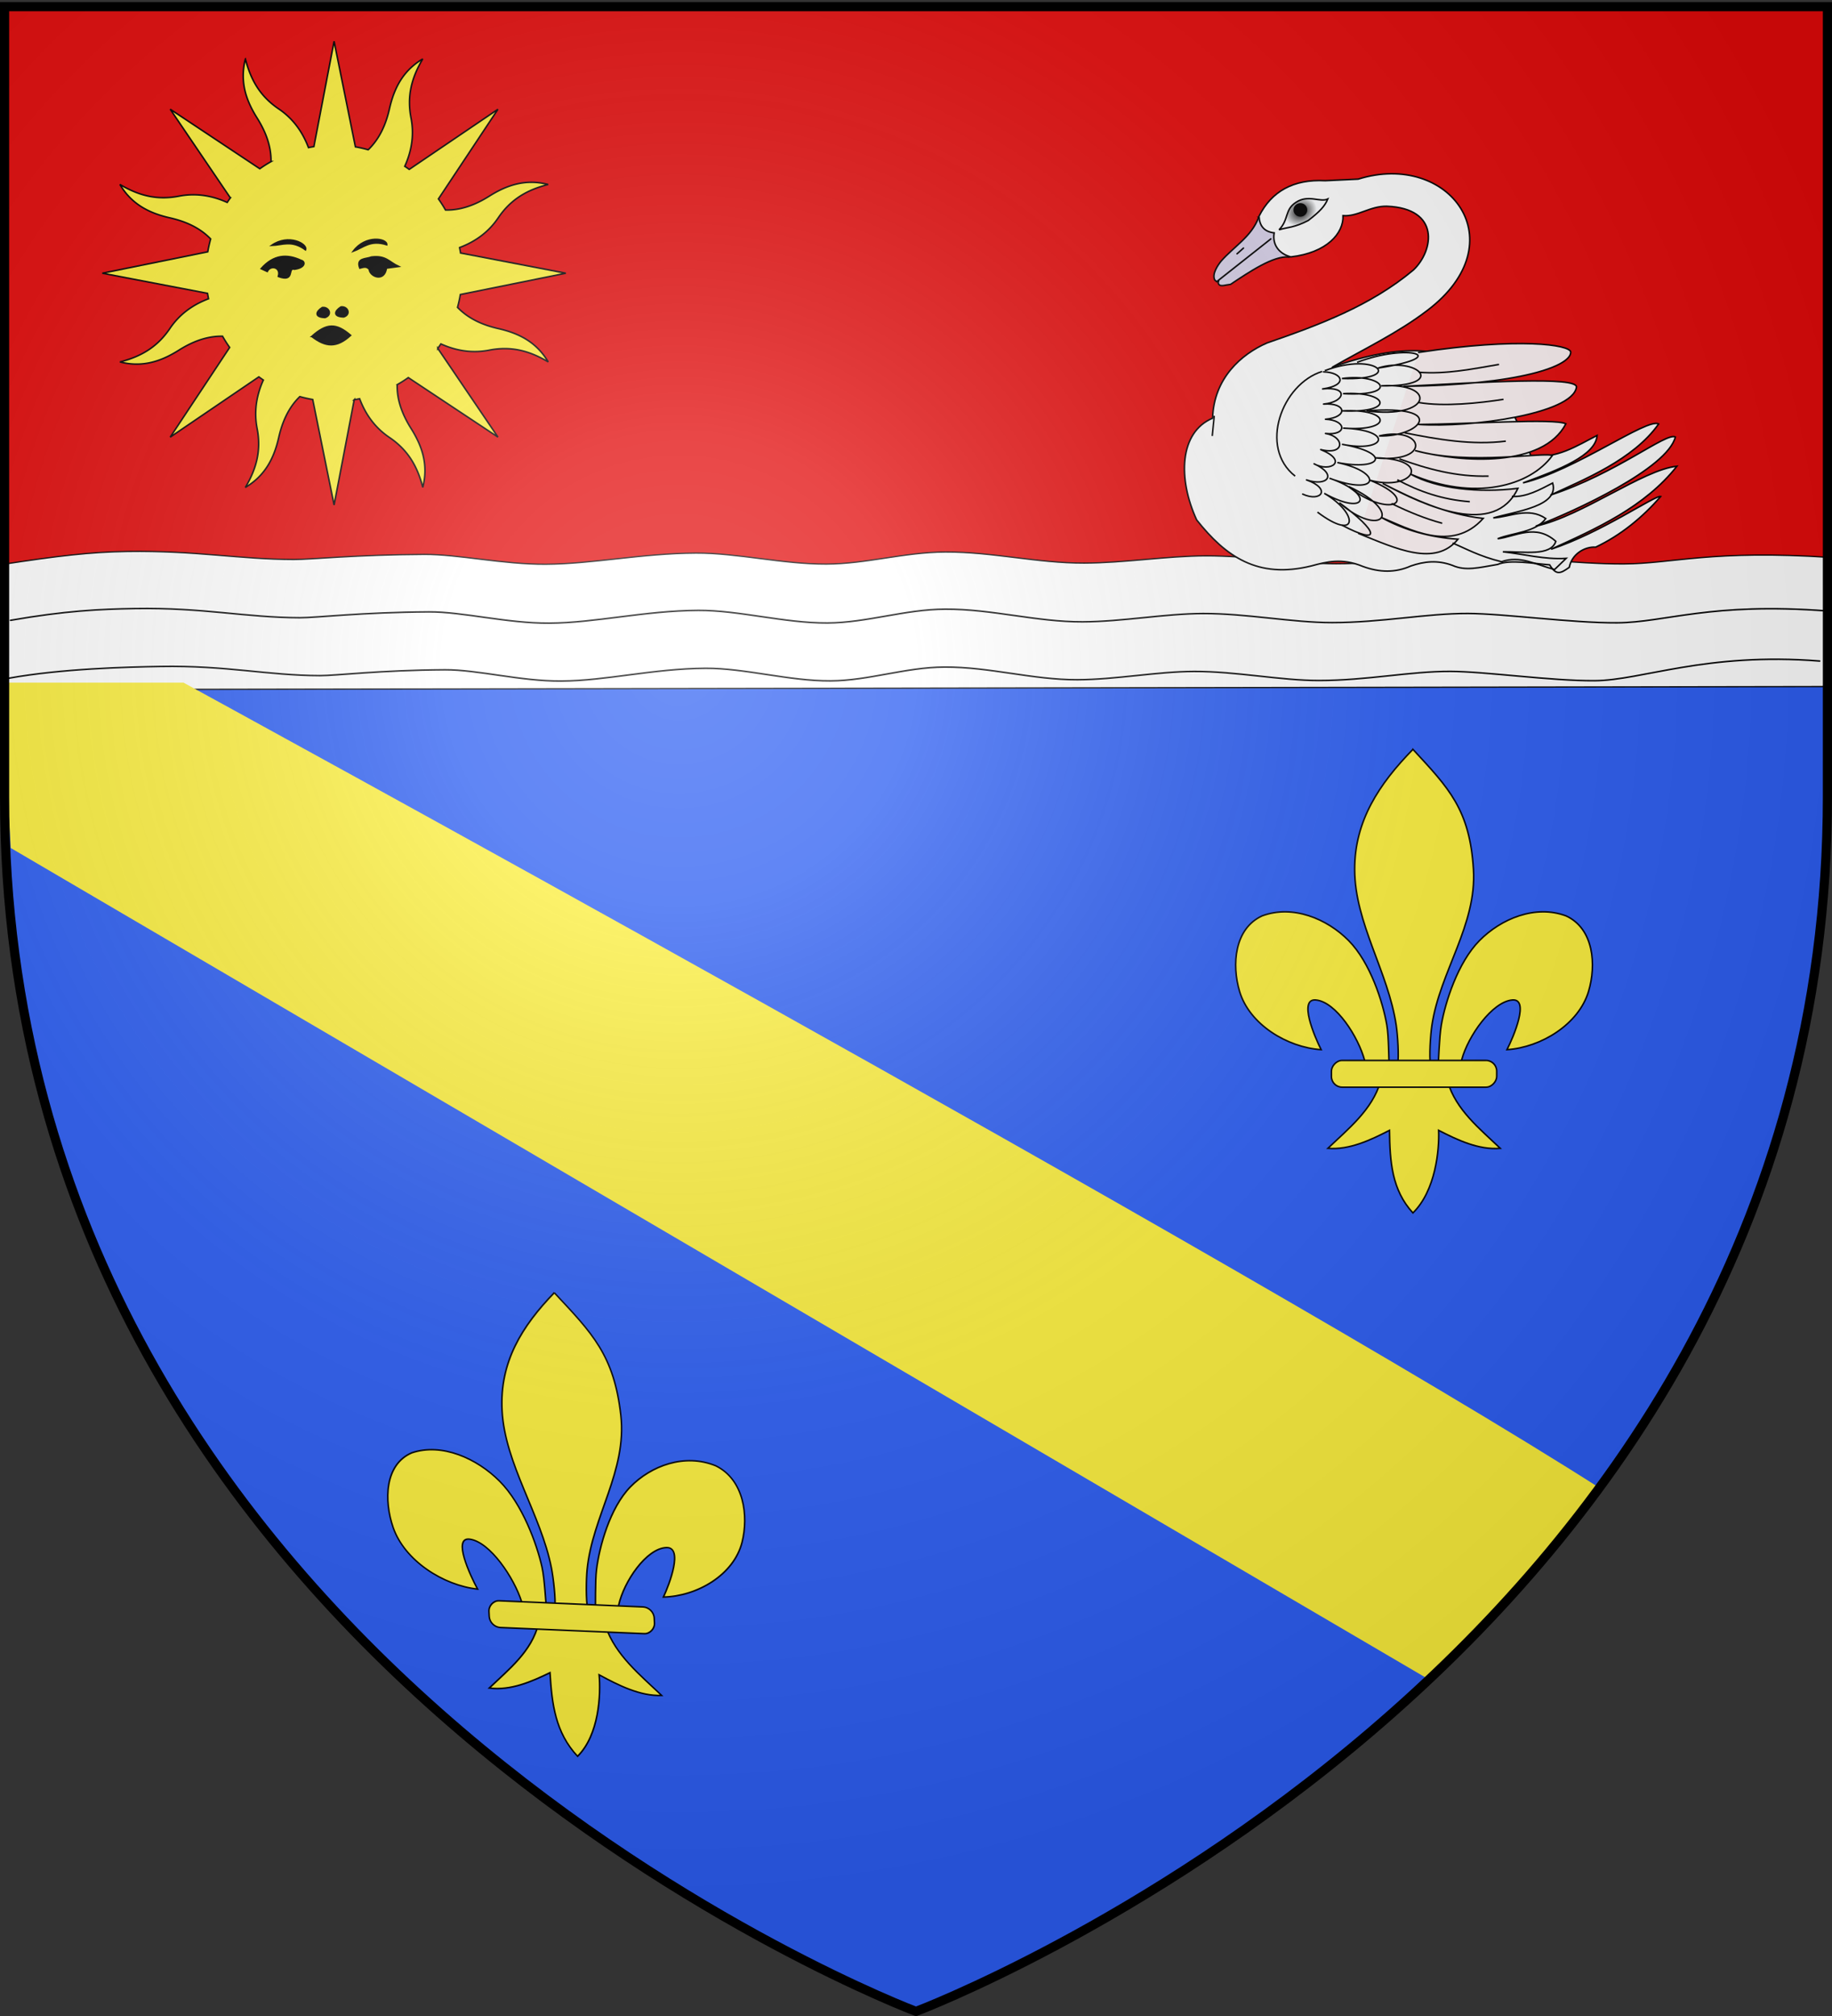 <svg xmlns="http://www.w3.org/2000/svg" xmlns:xlink="http://www.w3.org/1999/xlink" width="600" height="660" version="1.0"><rect width="100%" height="100%" fill="#333333" stroke="none"/><defs><radialGradient xlink:href="#a" id="c" cx="259.103" cy="183.444" r="33.497" fx="259.103" fy="183.444" gradientTransform="matrix(.532 -.335 .277 .441 -739.856 192.151)" gradientUnits="userSpaceOnUse"/><radialGradient xlink:href="#b" id="d" cx="221.445" cy="226.331" r="300" fx="221.445" fy="226.331" gradientTransform="matrix(1.353 0 0 1.349 -77.182 -86.502)" gradientUnits="userSpaceOnUse"/><linearGradient id="a"><stop offset="0" style="stop-color:#010000;stop-opacity:1"/><stop offset="1" style="stop-color:#fbfdff;stop-opacity:1"/></linearGradient><linearGradient id="b"><stop offset="0" style="stop-color:white;stop-opacity:.314"/><stop offset=".19" style="stop-color:white;stop-opacity:.251"/><stop offset=".6" style="stop-color:#6b6b6b;stop-opacity:.125"/><stop offset="1" style="stop-color:black;stop-opacity:.125"/></linearGradient></defs><g style="opacity:1;display:inline"><path d="M300 658.5s298.5-112.32 298.5-397.772V2.176H1.5v258.552C1.5 546.18 300 658.5 300 658.5z" style="fill:#2b5df2;fill-opacity:1;fill-rule:evenodd;stroke:none;stroke-width:1px;stroke-linecap:butt;stroke-linejoin:miter;stroke-opacity:1"/><path d="m1.561 2.278.322 221.112h596.674l-.322-221.112H1.56z" style="fill:#e20909;fill-opacity:1;fill-rule:evenodd;stroke:#000;stroke-width:.5;stroke-linecap:butt;stroke-linejoin:round;stroke-miterlimit:4;stroke-dasharray:none;stroke-opacity:1;display:inline"/><path d="M597.203 224.767c6.97-21.096-3.401-22.39 2.31-42.264-38.909-2.585-51.602 2.04-67.727 2.128-15.043.082-37.314-2.634-49.326-2.666-13.796-.038-28.316 2.6-44.884 2.61-13.28.007-28.21-2.624-42.66-2.593-12.689.026-26.651 2.332-39.848 2.372-15.332.047-29.954-3.685-45.434-3.625-13.412.051-25.845 3.892-38.963 3.949-14.294.062-29.229-3.66-42.708-3.597-17.861.084-33.867 3.574-49.307 3.65-13.981.068-28.592-3.276-39.704-3.224-22.33.106-37.095 1.684-42.743 1.671-17.955-.042-31.848-2.951-54.462-2.626-11.96.172-22.66 1.417-41.389 4.302-.413 20.684.405 15.583 1.594 40.936l595.251-1.023z" style="fill:#fff;fill-opacity:1;fill-rule:nonzero;stroke:#000;stroke-width:.406;stroke-linecap:round;stroke-linejoin:round;stroke-miterlimit:4;stroke-dasharray:none;stroke-dashoffset:0;stroke-opacity:1"/><path d="M598.59 200.035c-38.538-2.955-53.015 3.754-68.986 3.855-14.9.094-36.959-3.01-48.856-3.047-13.666-.043-28.047 2.973-44.457 2.983-13.154.008-27.94-2.998-42.254-2.964-12.568.03-26.397 2.666-39.469 2.712-15.185.053-29.669-4.212-45-4.144-13.285.059-25.6 4.449-38.593 4.514-14.158.07-28.95-4.184-42.301-4.111-17.691.095-33.545 4.085-48.838 4.171-13.848.078-28.32-3.745-39.326-3.684-22.118.12-36.742 1.925-42.336 1.91-17.783-.048-31.544-3.374-53.943-3.002-11.57.192-22.866.727-40.79 3.854M595.963 216.413c-37.297-2.955-58.211 6.332-73.668 6.433-14.42.094-35.768-3.01-47.283-3.047-13.225-.043-27.143 2.973-43.025 2.983-12.73.008-27.041-2.998-40.893-2.964-12.164.03-25.548 2.666-38.199 2.712-14.696.053-28.713-4.212-43.551-4.144-12.857.059-24.775 4.45-37.35 4.514-13.702.07-28.018-4.184-40.939-4.111-17.121.095-32.465 4.085-47.265 4.171-13.402.078-27.407-3.744-38.06-3.684-21.405.12-35.559 1.925-40.972 1.91-17.211-.048-30.529-3.374-52.206-3.002-11.197.192-32.36.727-49.706 3.854" style="fill:none;fill-opacity:1;fill-rule:nonzero;stroke:#000;stroke-width:.5;stroke-linecap:round;stroke-linejoin:round;stroke-miterlimit:4;stroke-dasharray:none;stroke-dashoffset:0;stroke-opacity:1"/><g style="stroke:#000;stroke-opacity:1;stroke-width:1.907;stroke-miterlimit:4;stroke-dasharray:none"><path d="M-603.751 193.39c-8.915 24.185-31.027 36.434-47.125 54.907-3.908 4.913-11.586 15.858-7.7 23.451l2.345 2.01 68.317-53.921-65.637 51.911c-.037 2.029-2.16 3.536 1.005 6.365 3.429 1.356 5.451.066 13.734-1.005 23.881-16.047 53.803-35.883 72.565-34.166l-16.43-29.741-21.074-19.811z" style="fill:#d6cfe7;fill-opacity:1;fill-rule:evenodd;stroke:#000;stroke-width:1.907;stroke-linecap:butt;stroke-linejoin:miter;stroke-miterlimit:4;stroke-dasharray:none;stroke-opacity:1" transform="matrix(.262 0 0 .262 570.407 20.489)"/><path d="M-511.331 380.417c40.3-23.003 81.943-42.925 118.047-70.436 113.487-85.694 27.762-200.006-86.09-164.353l-41.088 1.957c-40.04-2.088-67.134 13.395-82.828 44.349.542 11.895 6.204 19.403 18.913 20.87-2.541 14.669 6.052 26.189 20.87 30 44.955-5.186 66.044-29.359 65.22-51.522 18.261 1.497 33.914-12.167 54.784-11.74 66.851 2.624 58.822 55.223 33.262 79.568-53.383 44.747-117.93 68.76-183.266 91.306-31.863 13.95-66.254 43.913-67.828 93.916-41.75 17.64-43.563 75.695-19.892 127.178 36.235 45.576 76.168 74.123 143.557 57.393 18.508-4.943 37.615-10.291 64.065.652 20.908 7.725 40.908 8.09 60.002-.502 16.783-5.783 33.432-7.69 52.025-.803 16.581 7.31 32.285 2.995 56.59-1.153 15.435-6.52 44.51-1.056 64.969.501 8.28 13.537 13.61 10.919 24.562 3.087 3.161-16.544 19.23-26.094 32.98-25.178 31.998-15.267 58.43-37.214 81.375-63.346-6.712-2.128-73.37 44.855-137.19 65.956 56.621-25.682 117.123-52.766 157.408-103.783-42.896 4.598-118.37 62.374-176.526 74.947 49.546-19.042 164.496-71.96 174.57-111.47-11.642-6.01-73.038 45.361-156.128 72.63 40.997-19.082 103.445-43.92 135.257-88.935-14.348-7.97-104.548 58.31-169.57 73.698 45.43-16.507 90.977-34.407 92.611-59.35-25.726 13.187-50.17 29.578-82.828 25.436-28.447-78.69-71.513-173.638-247.833-110.873z" style="fill:#fdfdfd;fill-opacity:1;fill-rule:evenodd;stroke:#000;stroke-width:1.907;stroke-linecap:butt;stroke-linejoin:miter;stroke-miterlimit:4;stroke-dasharray:none;stroke-opacity:1" transform="matrix(.262 0 0 .262 570.407 20.489)"/><path d="M-478.722 588.467c47.12 19.055 95.564 41.96 124.15 7.097-34.569-2.349-66.753-11.056-96.105-27.315 34.59 14.105 88.398 45.138 127.638 1.325-45.879-5.009-86.55-23.528-125.682-43.718 54.186 28.927 139.98 67.96 169.02 6.168-49.22 6.04-101.259.554-134.454-17.907 80.265 34.598 149.758 15.042 177.422-22.952-6.598-5.264-104.17 12.633-171.552-6.397 59.601 15.582 159.997 21.234 188.58-33.407-13.995-7.178-123.111.532-184.667.797 66.6 4.494 192.764-13.509 197.862-46.44 2.513-14.042-118.373-6.136-216.123-1.17 145.32-1.673 209.98-25.457 208.934-42.997-1.296-8.896-63.736-18.474-190.02.605" style="fill:#fbf1f2;fill-opacity:1;fill-rule:evenodd;stroke:#000;stroke-width:1.907;stroke-linecap:round;stroke-linejoin:miter;stroke-miterlimit:4;stroke-dasharray:none;stroke-opacity:1" transform="matrix(.262 0 0 .262 570.407 20.489)"/><path d="M-403.72 386.94c34.677 2.726 67.43-4.165 100.438-9.784M-403.72 424.766c32.024 5.398 75.68.755 106.014-3.982M-421.329 462.594c42.175 8.408 84.35 15.706 126.526 10.435M-427.85 495.203c35.117 12.661 71.236 22.65 111.524 21.523M-430.46 521.29c27.081 14.623 56.632 24.922 90.655 27.393" style="fill:none;fill-opacity:.75;fill-rule:evenodd;stroke:#000;stroke-width:1.907;stroke-linecap:butt;stroke-linejoin:miter;stroke-miterlimit:4;stroke-dasharray:none;stroke-opacity:1" transform="matrix(.262 0 0 .262 570.407 20.489)"/><path d="M-578.272 208.924c12.558-12.803 6.707-25.09 21.232-34.323 15.314-10.137 30.185.423 39.672-4.098-3.59 8.722-9.548 15.324-24.407 26.826-17.14 8.967-25.793 8.29-36.497 11.595z" style="fill:url(#c);fill-opacity:1;fill-rule:evenodd;stroke:#000;stroke-width:1.907;stroke-linecap:butt;stroke-linejoin:miter;stroke-miterlimit:4;stroke-dasharray:none;stroke-opacity:1" transform="matrix(.262 0 0 .262 570.407 20.489)"/><path d="M263.547 184.105a7.616 7.415 0 1 1-15.231 0 7.616 7.415 0 1 1 15.231 0z" style="opacity:1;fill:#010000;fill-opacity:1;fill-rule:nonzero;stroke:#000;stroke-width:1.907;stroke-linecap:round;stroke-linejoin:round;stroke-miterlimit:4;stroke-dasharray:none;stroke-dashoffset:0;stroke-opacity:1" transform="matrix(.262 0 0 .262 358.836 20.489)"/><path d="M-361.34 600.369c17.069 7.13 33.05 16.408 61.211 23.343 22.886-8.123 42.095 3.334 66.252 9.764l14.505-13.986c-26.93 1.704-52.771-5.302-79.124-8.211 26.286-.386 59.832 6.048 66.223-13.028-25.251-22.706-50.352-5.929-72.737-3.257 19.1-7.688 47.427-7.76 60.183-25.252-21.535-14.818-44.754-1.98-65.611-.803 28.982-8.37 82.838-14.546 74.18-43.563-15.668 8.082-32.905 17.938-50.999 16.706M-524.411 385.945c-50.397 15.781-79.55 94.883-33.743 130.788" style="fill:none;fill-opacity:.75;fill-rule:evenodd;stroke:#000;stroke-width:1.907;stroke-linecap:butt;stroke-linejoin:miter;stroke-miterlimit:4;stroke-dasharray:none;stroke-opacity:1" transform="matrix(.262 0 0 .262 570.407 20.489)"/><path d="M-548.678 539.238c23.032 10.523 36.267-6.631 4.738-17.767 26.127 8.894 39.318-6.648 9.476-20.136 20.098 11.26 43.714-3.44 8.291-17.767 31.183 7.77 29.956-16.338 5.922-20.136 27.28 3.094 27.042-16.558 0-17.768 28.426-2.467 26.642-20.938-2.369-18.951 27.13-2.51 31.873-22.389-1.184-18.952 32.625-4.595 24.933-20.715 1.184-21.32" style="fill:none;fill-opacity:.75;fill-rule:evenodd;stroke:#000;stroke-width:1.907;stroke-linecap:round;stroke-linejoin:round;stroke-miterlimit:4;stroke-dasharray:none;stroke-opacity:1" transform="matrix(.262 0 0 .262 570.407 20.489)"/><path d="M-530.245 561.727c50.356 37.98 52.499 2.041 8.479-23.48 53.691 29.739 63.147.419 6.522-18.913 62.4 23.526 67.763-7.46 9.783-19.565 55.759 10.743 68.5-11.857 5.87-22.827 54.378 11.196 66.36-17.64 1.304-20.218 63.914 5 60.001-24.783-.653-21.523 67.788 2.98 56.749-24.888.653-21.522 72.726 4.052 50.923-25.954-1.305-18.913 79.353 2.79 44.08-34.704-21.522-9.783" style="fill:none;fill-opacity:.75;fill-rule:evenodd;stroke:#000;stroke-width:1.907;stroke-linecap:butt;stroke-linejoin:miter;stroke-miterlimit:4;stroke-dasharray:none;stroke-opacity:1" transform="matrix(.262 0 0 .262 570.407 20.489)"/><path d="M-499.592 578.032c49.718 26.215 46.448 8.165-3.26-28.045 51.062 44.785 83.777 13.381 11.739-20.218 49.198 40.8 92.969 19.229 26.74-7.826 54.148 14.62 79.56-27.268 5.87-28.044 71.86 7.387 62.385-40.403 5.217-27.392 51.631 1.698 87.715-39.416-15.653-31.306 81.162 10.893 89.646-35.73 18.262-31.305 85.826 1.113 44.326-37.6-3.913-22.174 95.053-14.464 36.945-31.252-26.088-7.174" style="fill:none;fill-opacity:.75;fill-rule:evenodd;stroke:#000;stroke-width:1.907;stroke-linecap:butt;stroke-linejoin:miter;stroke-miterlimit:4;stroke-dasharray:none;stroke-opacity:1" transform="matrix(.262 0 0 .262 570.407 20.489)"/><path d="M-436.981 551.292c21.484 10.538 42.212 18.808 61.958 24.13M-630.745 238.925l8.007-7.117" style="fill:none;fill-opacity:.75;fill-rule:evenodd;stroke:#000;stroke-width:1.907;stroke-linecap:round;stroke-linejoin:miter;stroke-miterlimit:4;stroke-dasharray:none;stroke-opacity:1" transform="matrix(.262 0 0 .262 570.407 20.489)"/><path d="m-659.255 441.394-2.516 25.163" style="fill:none;fill-opacity:.75;fill-rule:evenodd;stroke:#000;stroke-width:1.907;stroke-linecap:butt;stroke-linejoin:miter;stroke-miterlimit:4;stroke-dasharray:none;stroke-opacity:1" transform="matrix(.262 0 0 .262 570.407 20.489)"/></g><g style="display:inline;stroke:#000;stroke-opacity:1;stroke-width:.773;stroke-miterlimit:4;stroke-dasharray:none"><path d="M105.115 39.11c-2.936 11.483.3 20.935 5.911 29.841 4.34 6.888 7.19 14.227 7.055 22.113a64.27 64.27 0 0 0-5.673 3.604L67.06 64.547l30.444 44.848a65.77 65.77 0 0 0-1.593 2.317c-8.635-3.89-16.74-4.662-24.465-3.167-10.92 2.112-20.19-.175-29.87-5.945 6.043 10.196 15.059 14.589 25.324 16.919 7.954 1.805 15.144 4.973 20.63 10.667a64.934 64.934 0 0 0-1.464 6.518l-53.378 10.824 53.257 10.185c.147.916.323 1.83.51 2.745-8.859 3.351-15.157 8.525-19.564 15.045-6.227 9.215-14.356 14.155-25.28 16.92 11.482 2.936 20.918-.338 29.825-5.95 6.887-4.338 14.226-7.19 22.112-7.054a64.27 64.27 0 0 0 3.604 5.673l-30.105 45.386 44.87-30.498c.75.542 1.508 1.1 2.279 1.609-3.89 8.635-4.646 16.78-3.152 24.503 2.113 10.92-.19 20.152-5.96 29.832 10.196-6.043 14.589-15.059 16.919-25.324 1.805-7.954 4.973-15.144 10.667-20.63 2.15.598 4.31 1.089 6.518 1.464l10.824 53.378 10.185-53.257a64.39 64.39 0 0 0 2.745-.51c3.35 8.862 8.527 15.158 15.045 19.564 9.215 6.227 14.155 14.356 16.92 25.28 2.937-11.482-.338-20.918-5.95-29.825-4.347-6.9-7.166-14.217-7.015-22.128a64.267 64.267 0 0 0 5.634-3.588l45.387 30.105-30.46-44.886a65.77 65.77 0 0 0 1.57-2.263c8.637 3.901 16.775 4.646 24.504 3.152 10.919-2.113 20.151.19 29.832 5.96-6.044-10.196-15.044-14.55-25.31-16.88-7.944-1.804-15.126-5.033-20.607-10.722a64.716 64.716 0 0 0 1.426-6.502l53.394-10.786-53.273-10.223a64.428 64.428 0 0 0-.51-2.745c8.867-3.348 15.157-8.524 19.564-15.045 6.227-9.215 14.372-14.117 25.296-16.882-11.482-2.936-20.934.3-29.84 5.911-6.901 4.348-14.218 7.167-22.129 7.016a64.275 64.275 0 0 0-3.588-5.634l30.121-45.348-44.902 30.422a65.786 65.786 0 0 0-2.263-1.57c3.896-8.634 4.662-16.742 3.167-24.466-2.112-10.92.175-20.19 5.945-29.87-10.196 6.043-14.55 15.043-16.88 25.308-1.808 7.963-5.031 15.176-10.744 20.662-2.135-.593-4.288-1.107-6.48-1.48L150.01 30.188 139.787 83.46c-.916.147-1.83.323-2.745.51-3.35-8.861-8.524-15.157-15.045-19.564-9.215-6.227-14.117-14.372-16.882-25.296z" style="opacity:1;color:#000;fill:#fcef3c;fill-opacity:1;fill-rule:nonzero;stroke:#000;stroke-width:.773;stroke-linecap:butt;stroke-linejoin:miter;marker:none;marker-start:none;marker-mid:none;marker-end:none;stroke-miterlimit:4;stroke-dasharray:none;stroke-dashoffset:0;stroke-opacity:1;visibility:visible;display:inline;overflow:visible" transform="translate(12.36 -6.005) scale(.647)"/><path d="M138.694 179.527c7.096 5.48 12.635 5.892 19.689-.57-7.296-6.258-12.083-6.26-19.69.57zM121.784 149.16c1.522-4.594-3.865-6.059-5.612-2.526l-3.086-1.403c6.32-7.14 13.136-7.523 20.203-4.209 2.362.546 2.262 3.753-3.367 4.49-3.662-1.184.48 6.885-8.138 3.648zM118.417 133.446c5.382-.135 10.074-2.918 17.117 2.245 1.252-2.97-8.601-8.255-17.117-2.245zM159.713 136.412c5.062-1.832 8.632-5.957 16.947-3.289.247-3.213-10.772-5.108-16.947 3.289zM167.803 145.512c-1.59-1.783-3.18-.905-4.77-.561-2.003-5.27 3.09-4.46 5.892-5.612 7.389-.903 8.885 2.522 13.75 4.77l-6.174.842c-1.02 7.236-8.383 4.363-8.698.561zM153.492 164.593c3.47-.44 5.24 3.806 1.403 5.05-5.618-.14-4.626-3.04-1.403-5.05zM144.038 164.89c3.469-.44 5.24 3.805 1.403 5.05-5.618-.141-4.626-3.041-1.403-5.05z" style="fill:#000;fill-opacity:1;fill-rule:evenodd;stroke:#000;stroke-width:.773;stroke-linecap:butt;stroke-linejoin:miter;stroke-opacity:1;stroke-miterlimit:4;stroke-dasharray:none" transform="translate(12.36 -6.005) scale(.647)"/></g></g><g style="opacity:1;display:inline"><path d="m3.526 277.62 464.288 272.11s32.152-27.143 56.557-62.296c-113.525-72.536-464.248-263.94-464.248-263.94H1.303c-.817 24.383.974 30.388 2.223 54.127z" style="fill:#fcef3c;fill-opacity:1;fill-rule:evenodd;stroke:none;stroke-width:2.814;stroke-linecap:butt;stroke-linejoin:miter;stroke-miterlimit:4;stroke-dasharray:none;stroke-opacity:1;display:inline"/><g style="stroke:#000;stroke-width:1.258;stroke-miterlimit:4;stroke-dasharray:none;stroke-opacity:1;display:inline" transform="matrix(.398 0 0 .398 481.891 535.88)"><path d="M-48.097-730.047C-18.635-698.2-1.31-680.639 1.716-631.226c2.8 45.728-27.63 83.959-34.188 128.188-1.244 8.39-2.311 25.513-1.187 32.458.832 5.143 3.392 20.855 6.187 1.414.575-3.999.987-24.06 2.75-34.247 3.212-18.561 13.498-51.199 31.344-69.281 17.838-18.075 46.104-29.799 71.312-20.344 22.84 10.538 25 40.3 18.5 62.062-8.138 27.256-39.24 46.12-67.125 47.97 5.526-10.927 18.75-42.114 4.407-40.876-16.603 1.433-36.463 29.681-41.633 49.06-1.947 7.297-1.16 18.627-11.586 18.159 6.875 23.228 26.28 38.598 43.281 54.812-17.722 1.474-35.255-6.867-50.719-14.812.654 15.925-2.437 49.567-21.156 67.937-17.375-18.916-18.956-41.986-19.281-67.937-15.463 7.945-32.996 16.286-50.719 14.812 17.001-16.214 36.407-31.584 43.281-54.812-10.425.468-11.052-10.155-13-17.453-5.17-19.377-23.616-48.333-40.218-49.766-14.344-1.238-1.12 29.949 4.406 40.875-27.884-1.848-58.986-20.713-67.125-47.969-6.499-21.762-4.34-51.524 18.5-62.062 25.208-9.455 53.474 2.27 71.312 20.344 17.846 18.082 28.132 50.72 31.344 69.281 1.763 10.187 1.468 28.834 2.043 32.833 2.796 19.441 6.062 5.143 6.895 0 1.124-6.945.056-24.069-1.188-32.458-6.559-44.23-34.109-84.015-34.187-128.188-.07-39.886 19.983-70.234 47.937-98.82z" style="fill:#fcef3c;fill-opacity:1;fill-rule:evenodd;stroke:#000;stroke-width:1.258;stroke-linecap:butt;stroke-linejoin:miter;stroke-miterlimit:4;stroke-dasharray:none;stroke-opacity:1"/><rect width="136" height="22" x="-20.841" y="-474.154" rx="8.805" ry="8.805" style="fill:#fcef3c;fill-opacity:1;fill-rule:evenodd;stroke:#000;stroke-width:1.258;stroke-linejoin:round;stroke-miterlimit:4;stroke-dasharray:none;stroke-opacity:1" transform="scale(-1 1)"/></g><g style="opacity:1;stroke:#000;stroke-width:1.258;stroke-miterlimit:4;stroke-dasharray:none;stroke-opacity:1;display:inline" transform="matrix(.398 .017 .02 .398 215.275 714.587)"><path d="M-48.097-730.047C-18.635-698.2-1.31-680.639 1.716-631.226c2.8 45.728-27.63 83.959-34.188 128.188-1.244 8.39-2.311 25.513-1.187 32.458.832 5.143 3.392 20.855 6.187 1.414.575-3.999.987-24.06 2.75-34.247 3.212-18.561 13.498-51.199 31.344-69.281 17.838-18.075 46.104-29.799 71.312-20.344 22.84 10.538 25 40.3 18.5 62.062-8.138 27.256-39.24 46.12-67.125 47.97 5.526-10.927 18.75-42.114 4.407-40.876-16.603 1.433-36.463 29.681-41.633 49.06-1.947 7.297-1.16 18.627-11.586 18.159 6.875 23.228 26.28 38.598 43.281 54.812-17.722 1.474-35.255-6.867-50.719-14.812.654 15.925-2.437 49.567-21.156 67.937-17.375-18.916-18.956-41.986-19.281-67.937-15.463 7.945-32.996 16.286-50.719 14.812 17.001-16.214 36.407-31.584 43.281-54.812-10.425.468-11.052-10.155-13-17.453-5.17-19.377-23.616-48.333-40.218-49.766-14.344-1.238-1.12 29.949 4.406 40.875-27.884-1.848-58.986-20.713-67.125-47.969-6.499-21.762-4.34-51.524 18.5-62.062 25.208-9.455 53.474 2.27 71.312 20.344 17.846 18.082 28.132 50.72 31.344 69.281 1.763 10.187 1.468 28.834 2.043 32.833 2.796 19.441 6.062 5.143 6.895 0 1.124-6.945.056-24.069-1.188-32.458-6.559-44.23-34.109-84.015-34.187-128.188-.07-39.886 19.983-70.234 47.937-98.82z" style="fill:#fcef3c;fill-opacity:1;fill-rule:evenodd;stroke:#000;stroke-width:1.258;stroke-linecap:butt;stroke-linejoin:miter;stroke-miterlimit:4;stroke-dasharray:none;stroke-opacity:1"/><rect width="136" height="22" x="-20.841" y="-474.154" rx="8.805" ry="8.805" style="fill:#fcef3c;fill-opacity:1;fill-rule:evenodd;stroke:#000;stroke-width:1.258;stroke-linejoin:round;stroke-miterlimit:4;stroke-dasharray:none;stroke-opacity:1" transform="scale(-1 1)"/></g></g><g style="display:inline"><path d="M300.448 657.745s298.5-112.32 298.5-397.772V1.421h-597v258.552c0 285.452 298.5 397.772 298.5 397.772z" style="opacity:1;fill:url(#d);fill-opacity:1;fill-rule:evenodd;stroke:none;stroke-width:1px;stroke-linecap:butt;stroke-linejoin:miter;stroke-opacity:1"/></g><g style="display:inline"><path d="M300 658.5S1.5 546.18 1.5 260.728V2.176h597v258.552C598.5 546.18 300 658.5 300 658.5z" style="opacity:1;fill:none;fill-opacity:1;fill-rule:evenodd;stroke:#000;stroke-width:3;stroke-linecap:butt;stroke-linejoin:miter;stroke-miterlimit:4;stroke-dasharray:none;stroke-opacity:1"/></g></svg>
